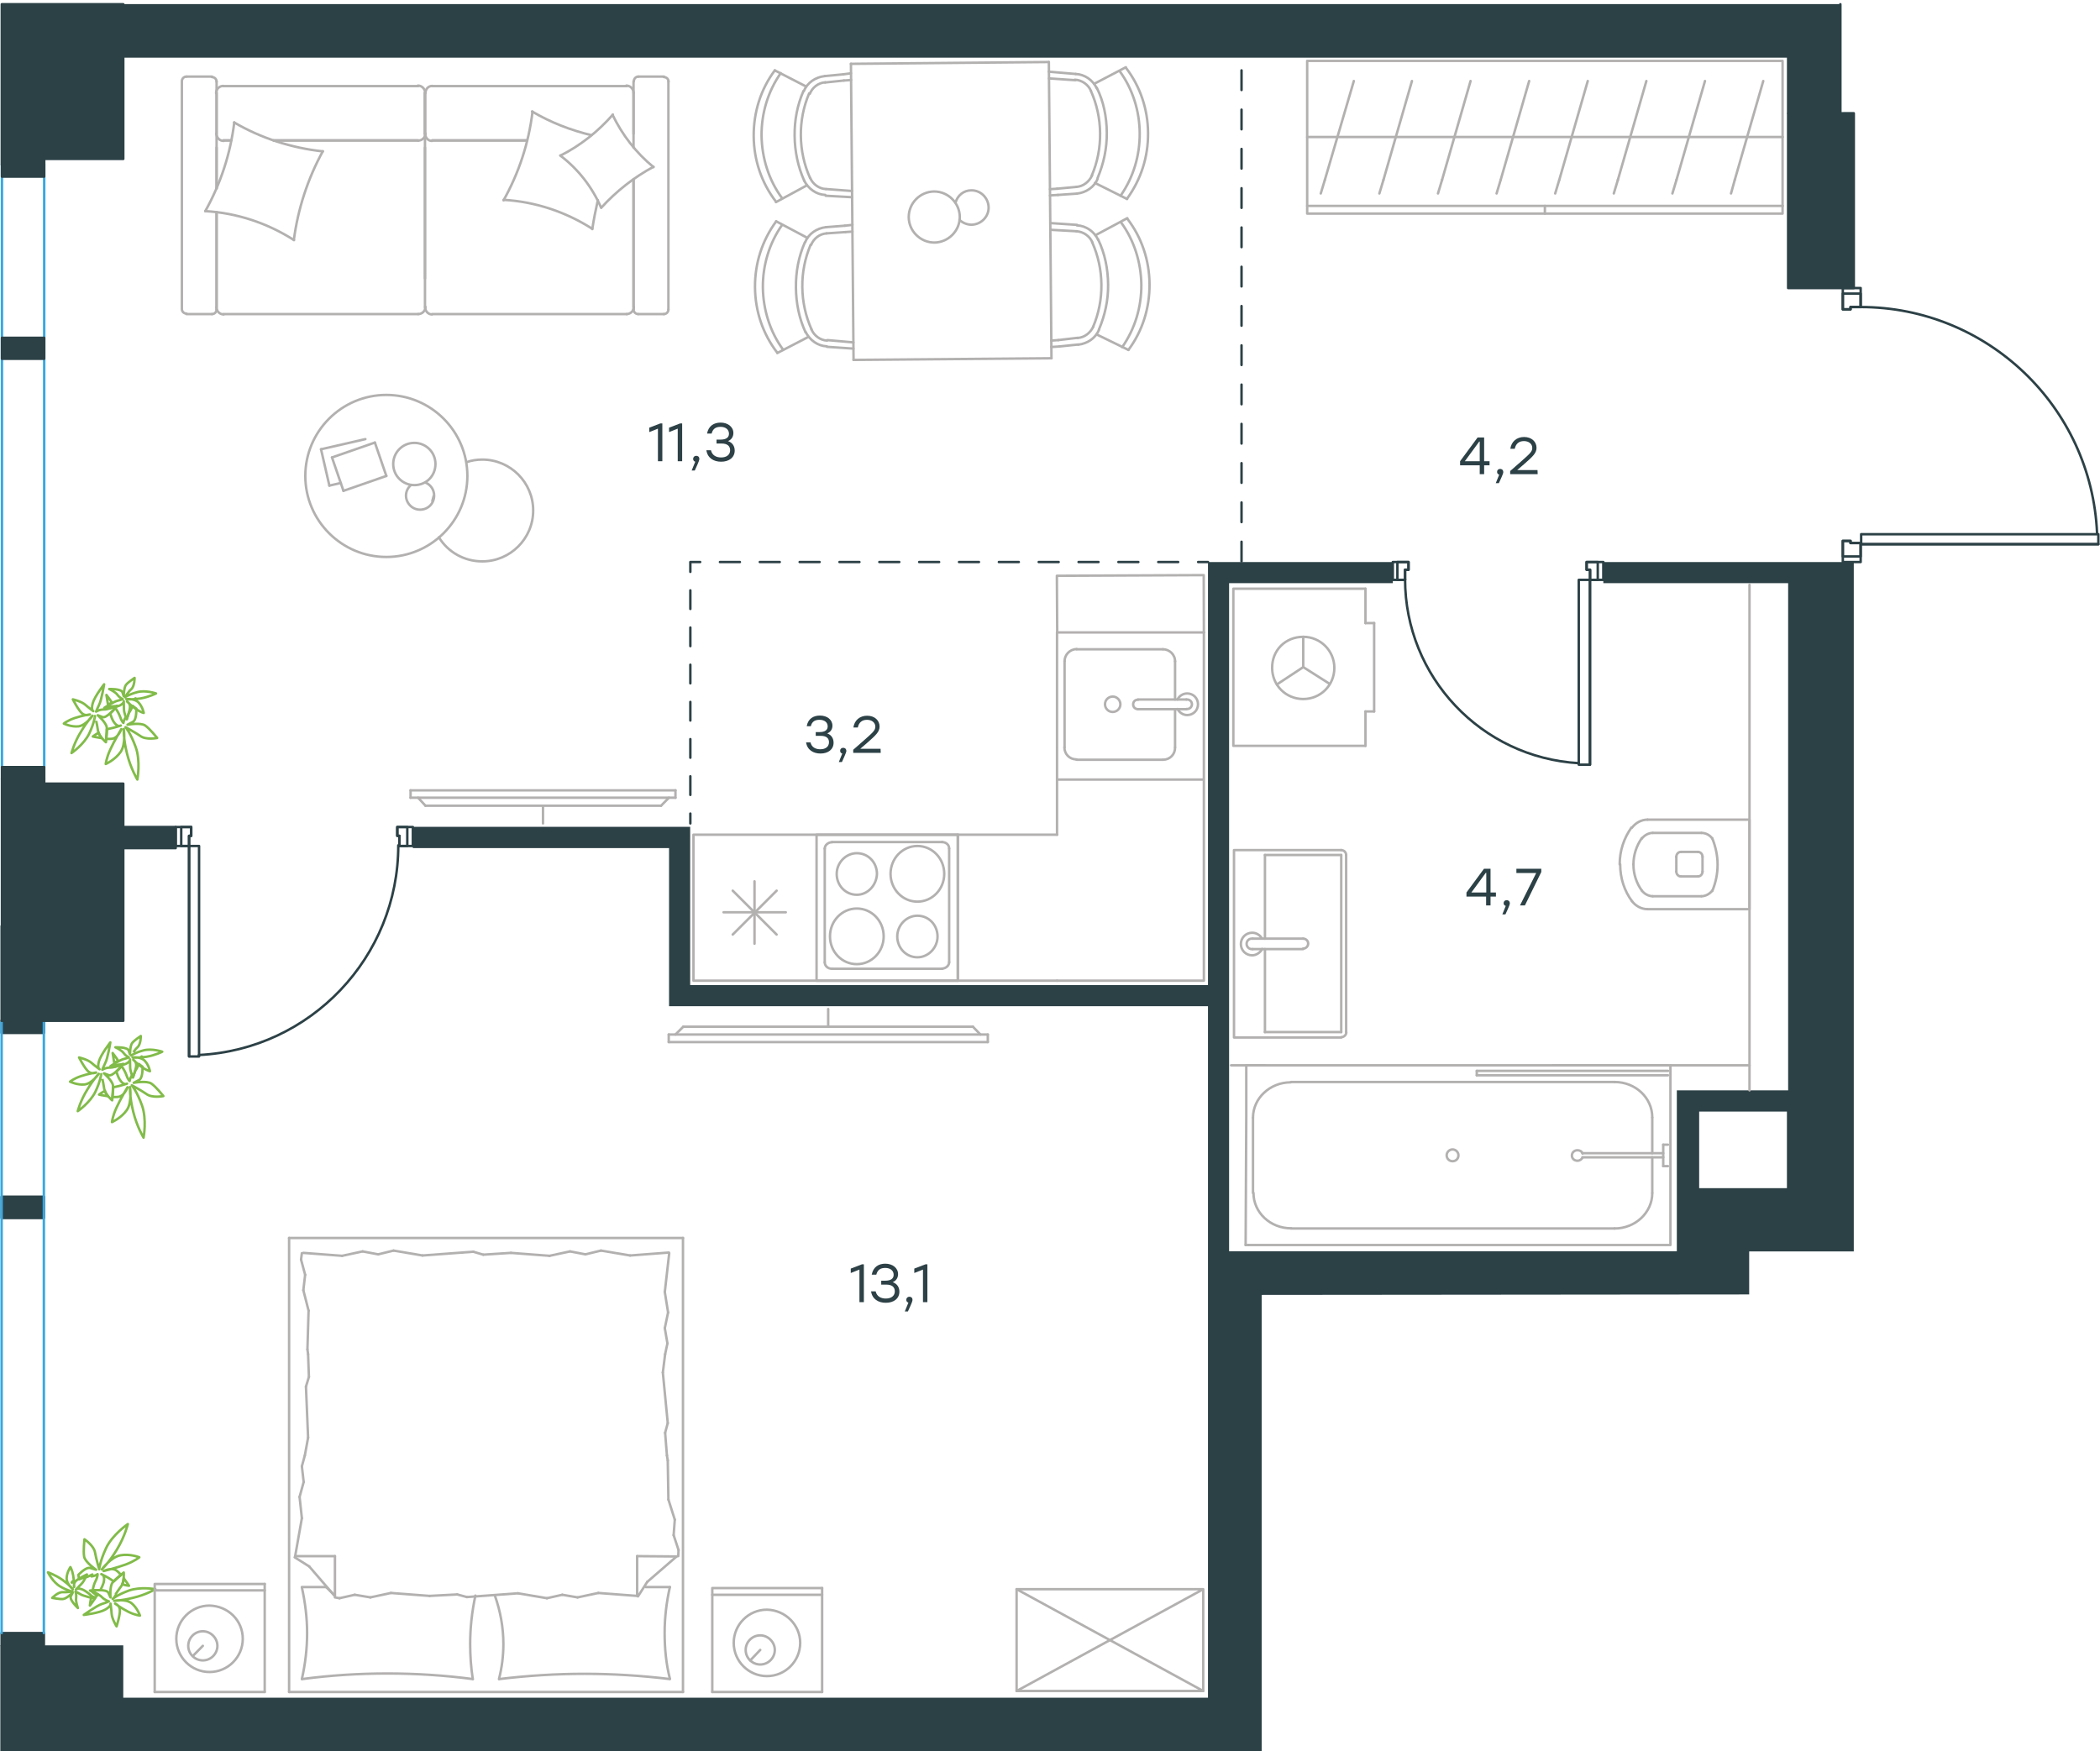 <?xml version="1.0" encoding="utf-8"?>
<!-- Generator: Adobe Illustrator 26.5.0, SVG Export Plug-In . SVG Version: 6.00 Build 0)  -->
<svg version="1.1" id="Слой_1" xmlns="http://www.w3.org/2000/svg" xmlns:xlink="http://www.w3.org/1999/xlink" x="0px" y="0px"
	 viewBox="0 0 1282.8 1070" style="enable-background:new 0 0 1282.8 1070;" xml:space="preserve">
<style type="text/css">
	.st0{fill:none;stroke:#38A8E0;stroke-width:1.5;stroke-linecap:round;stroke-linejoin:round;stroke-miterlimit:10;}
	.st1{fill:#2C4146;}
	.st2{fill:none;stroke:#2C4146;stroke-width:1.5;stroke-linecap:round;stroke-linejoin:round;stroke-miterlimit:10;}
	.st3{fill:none;stroke:#81BB49;stroke-width:1.5;stroke-linecap:round;stroke-linejoin:round;stroke-miterlimit:10;}
	.st4{fill:none;stroke:#2C4146;stroke-width:1.5;stroke-linecap:round;stroke-linejoin:round;}
	.st5{fill:none;stroke:#2C4146;stroke-width:1.5;stroke-linecap:round;stroke-linejoin:round;stroke-dasharray:12.17,12.17;}
	.st6{fill:none;stroke:#2C4146;stroke-width:1.5;stroke-linecap:round;stroke-linejoin:round;stroke-dasharray:11.362,11.362;}
	.st7{fill:none;stroke:#B3B0B0;stroke-width:1.5;stroke-linecap:round;stroke-linejoin:round;stroke-miterlimit:10;}
	
		.st8{fill:none;stroke:#2C4146;stroke-width:1.5;stroke-linecap:round;stroke-linejoin:round;stroke-miterlimit:10;stroke-dasharray:12;}
	.st9{fill:#2D4146;}
</style>
<line class="st0" x1="1.2" y1="100.5" x2="1.2" y2="468.7"/>
<line class="st0" x1="27" y1="100.5" x2="27" y2="468.7"/>
<g>
	<rect x="1" y="997.8" class="st1" width="25.8" height="7.5"/>
	<rect x="1" y="997.8" class="st2" width="25.8" height="7.5"/>
	<rect x="1" y="623.6" class="st1" width="25.8" height="7.5"/>
	<rect x="1" y="623.6" class="st2" width="25.8" height="7.5"/>
	<rect x="1" y="731.2" class="st1" width="25.8" height="13"/>
	<rect x="1" y="731.2" class="st2" width="25.8" height="13"/>
	<line class="st0" x1="1" y1="623.7" x2="1" y2="997.8"/>
	<line class="st0" x1="26.8" y1="623.7" x2="26.8" y2="997.8"/>
	<path class="st3" d="M38,972.8c-2.8,0.1-6.1,3.5-6.1,3.5s4.5,0.9,6.6,0.7c2.2-0.2,5.9-3.9,5.9-3.9l-1.1,2.2
		c-1.1,2.2,4.3,7.2,4.3,7.2s-1.5-3.9-1.1-6.1c0.3-2.4-0.4-3.9-0.4-3.9s0.9,0.2,2.7,1.4c1.9,1.3,8.9,2.8,8.9,2.8s-4.9-4.8-7.8-5.7
		s-3.5,0.2-3.5,0.2s1.6-1.7,3.4-3.5s3.3-5.7,3.3-5.7s-5.4,2.5-6.9,4.1s-0.9,3.5-0.9,3.5s0-3.6-0.6-7s-1.7-5.1-1.7-5.1
		s-2.2,3.2-2.3,6.8c0,3.6,3.8,6.7,3.8,6.7s-1.7-2.3-6.2-5.6c-4.5-3.2-9-4.7-9-4.7s2.9,6,7.6,8.7s7.4,3,7.4,3S40.7,973,38,972.8z"/>
</g>
<polygon class="st1" points="107.3,518.2 107.3,505.3 75.3,505.3 75.3,478.8 27,478.8 27,476 1.2,476 1.2,511.4 1.2,565.8 1,565.8 
	1,591.7 1,623.7 26.9,623.7 27,623.7 75.3,623.7 75.3,518.2 "/>
<polygon class="st2" points="107.3,518.2 107.3,505.3 75.3,505.3 75.3,478.8 27,478.8 27,476 1.2,476 1.2,511.4 1.2,565.8 1,565.8 
	1,591.7 1,623.7 26.9,623.7 27,623.7 75.3,623.7 75.3,518.2 "/>
<path class="st1" d="M748.4,764.6l0.5,26.6l319.6-0.3v-11.5v-14.8h23.8h40.1V343.4h-40.1H979.4v10.9v2h112.9v309.9h-55.1h-12.9v60.5
	v0.7V766h11.6v-1.5H758.7H747l18.6,26.1h4.9h-19.7V356.3h100v-12.9h-100h-12.9v258.5H421.6V557v-38.8v-1.4v-11.6H252.2v11.6v1.4
	h156.5V557v57.8h12.9h316.3v181.6V908v0.7v32.7v95.9H75.3v-32H27h-1H0.2c0,89.5,0-24.8,0,64.7h25.9h1h48.3v-0.1H738h32.7v-304
	 M1092.3,678.4v48.3h-55.1v-48.3H1092.3z"/>
<path class="st2" d="M1092.3,678.4v48.3h-55.1v-48.3H1092.3z"/>
<path class="st1" d="M75.4,2.5L75.4,2.5H27.1l0,0H1.2v31.9V65v35.4h25.9V97h48.3V34.5h1017v34.7V176h40.1v-66.7h-0.1V69.2h-40.1h32
	V2.5l0,0"/>
<path class="st2" d="M75.3,2.6L75.3,2.6H27l0,0H1.1v31.9v30.6v35.4H27v-3.4h48.3V34.5h1017v34.7V176h40.1v-66.7v-0.1v-40l-40.2,0.1
	h32V2.6l0,0"/>
<rect x="1.2" y="468.7" class="st1" width="25.8" height="7.4"/>
<rect x="1.2" y="468.7" class="st2" width="25.8" height="7.4"/>
<rect x="1.2" y="100.5" class="st1" width="25.8" height="7.4"/>
<rect x="1.2" y="100.5" class="st2" width="25.8" height="7.4"/>
<rect x="1.2" y="206.4" class="st1" width="25.8" height="12.8"/>
<rect x="1.2" y="206.4" class="st2" width="25.8" height="12.8"/>
<path class="st2" d="M1132.5,766.9"/>
<polygon class="st2" points="1125.7,343.4 1136.6,343.4 1136.6,331.8 1130.4,331.8 1130.4,330.5 1125.7,330.5 "/>
<polygon class="st2" points="1125.7,176 1125.7,189 1130.4,189 1130.4,187.6 1136.6,187.6 1136.6,176 "/>
<polygon class="st2" points="1125.7,340 1136.6,340 1136.6,331.8 1130.4,331.8 1130.4,330.5 1125.7,330.5 "/>
<polygon class="st2" points="1136.6,179.4 1125.7,179.4 1125.7,189 1130.4,189 1130.4,187.6 1136.6,187.6 "/>
<rect x="1136.9" y="326.4" class="st2" width="144.9" height="6.1"/>
<line class="st2" x1="1281.8" y1="332.5" x2="1136.9" y2="332.5"/>
<path class="st2" d="M1136.6,187.6c77.3,0,141,60.9,144.4,138.1"/>
<polygon class="st2" points="107.3,505.3 107.3,516.9 115.5,516.9 115.5,510.7 116.8,510.7 116.8,505.3 "/>
<polygon class="st2" points="252.2,505.3 242.7,505.3 242.7,510.7 244,510.7 244,516.9 252.2,516.9 "/>
<rect x="115.5" y="516.9" class="st2" width="6.1" height="128.6"/>
<polygon class="st2" points="110.7,505.3 110.7,516.9 115.5,516.9 115.5,510.7 116.8,510.7 116.8,505.3 "/>
<polygon class="st2" points="248.8,516.9 248.8,505.3 242.7,505.3 242.7,510.7 244,510.7 244,516.9 "/>
<line class="st2" x1="115.5" y1="645.4" x2="115.5" y2="516.9"/>
<path class="st2" d="M121.5,644.6c68.2-3.4,121.8-59.8,121.8-128.1"/>
<polygon class="st2" points="979.4,354.3 971.3,354.3 971.3,348.1 969.2,348.1 969.2,343.4 979.4,343.4 "/>
<polygon class="st2" points="860.4,343.4 860.4,348.1 858.3,348.1 858.3,354.3 850.8,354.3 850.8,343.4 "/>
<rect x="964.4" y="354.3" class="st2" width="6.8" height="112.9"/>
<polygon class="st2" points="976,354.3 971.3,354.3 971.3,348.1 969.2,348.1 969.2,343.4 976,343.4 "/>
<polygon class="st2" points="853.6,343.4 860.4,343.4 860.4,348.1 858.3,348.1 858.3,354.3 853.6,354.3 "/>
<line class="st2" x1="971.3" y1="467.2" x2="971.3" y2="354.3"/>
<path class="st2" d="M858.3,353.9c0,59.7,46.6,109,106.1,112.4"/>
<g>
	<g>
		<line class="st4" x1="737.9" y1="343.4" x2="731.9" y2="343.4"/>
		<line class="st5" x1="719.7" y1="343.4" x2="433.8" y2="343.4"/>
		<polyline class="st4" points="427.7,343.4 421.7,343.4 421.7,349.4 		"/>
		<line class="st6" x1="421.7" y1="360.7" x2="421.7" y2="491.4"/>
		<line class="st4" x1="421.7" y1="497.1" x2="421.7" y2="503.1"/>
	</g>
</g>
<polyline class="st7" points="621,1033.2 735,1033.2 735,971 713.6,971 621,971 621,1033.2 735,971 "/>
<polyline class="st7" points="621,971 735,1033.2 621,1033.2 "/>
<path class="st3" d="M86.2,646.2c0-0.3,0.2-0.6,0.3-0.7h0.1c0,0.2,0.1,0.5,0.1,1C86.5,646.4,86.3,646.4,86.2,646.2z M69.8,649.5
	c-0.6-3.4-1-6.1-1-6.1s1.7,2.1,3.4,4.7C71.3,648.5,70.5,649,69.8,649.5z M70.3,651.8c-0.1-0.3-0.2-0.6-0.3-1c1-0.2,2.4-0.3,3.6-0.4
	l0.1,0.2C72.8,650.9,71.5,651.5,70.3,651.8z M66,669.8c-3-0.4-5.5-1-5.5-1s1.5-1.2,3.6-2.3C64.4,667.9,65.3,668.9,66,669.8z
	 M80.5,663.1c0,0,3.1,3.6,6.2,12.2c3.1,8.6,1,19.8,1,19.8s-4-6.5-6.3-15.8c-2.3-9.2-2-15.1-2-15.1s1.4,9.2-1.9,14
	c-3.4,4.9-9.1,7.4-9.1,7.4s0.3-3.5,2.8-8.9c2.5-5.5,6.7-12.4,6.7-12.4s-1.7,5-5.2,5.8c-1,0.2-2.5,0.2-4.1,0.2c0.1-1.7,0.4-4,0.4-5.9
	c0.3-0.1,0.6-0.1,0.8-0.2c3.8-0.7,7.8-2.1,7.8-2.1s-2.1,1.5-4.6-2.7c-0.7-1.2-1.3-2.8-1.9-4.6c1.2-1.1,2.4-2.4,3.2-3.4
	c1.3,1.9,2.3,3.8,2.7,4.9c1.2,3.6,2.2,4.2,2.2,4.2s0.1-1.7,1.6-3.7c0.3,0.8,0.5,1.2,0.5,1.2s0.5-1.5,1.1-3.3c0.9-1.3,1.8-3,2.5-4.6
	c0.6,0.6,1.3,1,2.1,1.6l0.1,0.2c0,3.4-0.4,6.9-2,7.9l-3.4,1.8c0,0,8-1.5,10.8,0.5c2.9,2,7.3,7.6,7.3,7.6s-6.9,1.4-10.4-1.3
	C85.7,665.9,80.5,663.1,80.5,663.1z"/>
<path class="st3" d="M63.6,664.9c0.4,3.6,4.9,7.4,4.9,7.4s0.9-6.1,0.5-9.1s-5.5-7.4-5.5-7.4l2.9,1.1c2.5,1,7.6-5.4,8.9-6.9
	c-0.2,0.1-0.5,0.1-0.8,0.2c-1.7,0.7-4.9,2.1-7,2.1c-2.9-0.1-5,1.3-5,1.3s0.4-1.3,1.8-4.1c1.5-2.7,3.1-12.6,3.1-12.6s-5.9,7.5-7,11.7
	s0.4,4.7,0.4,4.7s-2.5-1.8-4.9-3.9c-2.4-2.1-7.6-3.3-7.6-3.3s3.5,6.9,5.8,8.7c2.2,1.7,4.6,0.5,4.6,0.5s-4.8,0.7-9.2,2.2
	c-4.5,1.5-6.7,3.4-6.7,3.4s4.4,2.2,9,1.7c4.6-0.7,8.5-6.5,8.5-6.5s-3,3-7,9.7c-4.2,6.7-5.8,13.1-5.8,13.1s7.5-5.1,10.8-11.9
	c3.2-6.8,3.5-10.7,3.5-10.7S63.1,661,63.6,664.9z"/>
<path class="st3" d="M84.2,639.7c1.9-2.1,1.8-6.7,1.8-6.7s-3.8,2.5-5.2,4.2s-1.4,7-1.4,7l-0.8-2.3c-0.8-2.3-8.1-2-8.1-2
	s3.8,1.7,5.1,3.6c1.4,1.9,3.1,2.5,3.1,2.5s-0.8,0.5-2.9,1c-2.3,0.4-8.3,4.4-8.3,4.4s6.9-0.1,9.6-1.5c2.7-1.5,2.3-2.6,2.3-2.6
	s0,2.4,0.1,4.8c0,2.5,1.7,6.3,1.7,6.3s2.1-5.6,2-7.8s-1.8-3.1-1.8-3.1s2.5,2.6,5.4,4.6s4.8,2.4,4.8,2.4s-0.7-3.8-3.2-6.4
	c-2.5-2.6-7.4-2-7.4-2s2.8,0.4,8.4-0.4c5.4-0.9,9.7-3.1,9.7-3.1s-6.3-2.2-11.5-0.8s-7.4,3.1-7.4,3.1S82.2,641.4,84.2,639.7z"/>
<path class="st3" d="M44.6,966.7c-0.2,0.2-0.6,0.2-0.7,0.3l-0.1-0.1c0.1-0.1,0.3-0.4,0.6-0.8C44.6,966.4,44.7,966.5,44.6,966.7z
	 M58.5,976c-1.9,2.8-3.6,5-3.6,5s0.3-2.7,0.9-5.8C56.8,975.7,57.7,975.9,58.5,976z M59.8,974.1c-0.2,0.3-0.3,0.6-0.5,0.9
	c-0.8-0.6-1.9-1.5-2.8-2.2v-0.2C57.4,972.9,58.7,973.4,59.8,974.1z M75.6,964.3c1.8,2.4,3.2,4.6,3.2,4.6s-1.9-0.2-4.1-0.9
	C75.3,966.8,75.5,965.5,75.6,964.3z M60.6,958.8c0,0,0.4-4.7,4.2-12.9c3.9-8.3,13.3-14.7,13.3-14.7s-1.8,7.5-6.7,15.6
	c-4.9,8.1-9.2,12.1-9.2,12.1s5.5-7.5,11.3-8.6c5.9-1.1,11.6,1.2,11.6,1.2s-2.7,2.3-8.3,4.4c-5.7,2.1-13.5,4-13.5,4s4.8-2.4,7.7-0.4
	c0.9,0.6,1.9,1.6,3,2.8c-1.3,1.1-3.1,2.6-4.4,3.9c-0.3-0.1-0.5-0.4-0.7-0.4c-3.1-2.2-7-4-7-4s2.6,0.4,1.4,5.2
	c-0.4,1.3-1.1,2.9-2,4.6c-1.6-0.1-3.4,0-4.7,0.2c0.4-2.3,1-4.3,1.6-5.4c1.7-3.4,1.4-4.6,1.4-4.6s-1.3,1.1-3.7,1.4
	c0.4-0.8,0.5-1.2,0.5-1.2s-1.4,0.7-3.1,1.5c-1.6,0.2-3.4,0.8-5,1.5c-0.1-0.8-0.2-1.6-0.4-2.6v-0.2c2.4-2.4,5.2-4.6,7.1-4.2l3.7,1.1
	c0,0-6.7-4.6-7.3-8s0.2-10.6,0.2-10.6s5.9,3.9,6.5,8.3C58.9,953.1,60.6,958.8,60.6,958.8z"/>
<path class="st3" d="M73.8,969.5c2.3-2.9,1.8-8.7,1.8-8.7s-4.9,3.7-6.8,6.1c-1.9,2.4-1.3,9.1-1.3,9.1l-1.3-2.8
	c-1-2.4-9.2-1.5-11.2-1.4c0.2,0,0.4,0.3,0.7,0.4c1.7,0.7,4.9,2,6.4,3.5c2,2.1,4.4,2.7,4.4,2.7s-1.2,0.7-4.2,1.6
	c-3,0.9-11.1,6.7-11.1,6.7s9.5-1.1,13.2-3.3c3.8-2.2,3.1-3.6,3.1-3.6s0.5,3,0.7,6.2s3,7.7,3,7.7s2.4-7.4,2-10.3
	c-0.3-2.8-2.9-3.6-2.9-3.6s3.9,2.9,8.1,5s7.1,2.3,7.1,2.3s-1.6-4.7-5.2-7.6c-3.8-2.8-10.6-1.4-10.6-1.4s4.2,0,11.8-1.9
	c7.7-1.8,13.4-5.2,13.4-5.2s-8.9-1.7-16.1,0.8c-7.1,2.6-10,5.1-10,5.1S71.4,972.7,73.8,969.5z"/>
<path class="st3" d="M82.4,427.4c0-0.3,0.2-0.6,0.3-0.7h0.1c0,0.2,0.1,0.5,0.1,1C82.6,427.6,82.5,427.6,82.4,427.4z M66,430.7
	c-0.6-3.4-1-6.1-1-6.1s1.7,2.1,3.4,4.7C67.4,429.7,66.6,430.2,66,430.7z M66.5,432.9c-0.1-0.3-0.2-0.6-0.3-1c1-0.2,2.4-0.3,3.6-0.4
	l0.1,0.2C68.9,432.1,67.7,432.7,66.5,432.9z M62.2,451c-3-0.4-5.5-1-5.5-1s1.5-1.2,3.6-2.3C60.6,449.1,61.4,450.1,62.2,451z
	 M76.7,444.3c0,0,3.1,3.6,6.2,12.2s1,19.8,1,19.8s-4-6.5-6.3-15.8c-2.3-9.2-2-15.1-2-15.1s1.4,9.2-1.9,14c-3.4,4.9-9.1,7.4-9.1,7.4
	s0.3-3.5,2.8-8.9c2.5-5.5,6.7-12.4,6.7-12.4s-1.7,5-5.2,5.8c-1,0.2-2.5,0.2-4.1,0.2c0.1-1.7,0.4-4,0.4-5.9c0.3-0.1,0.6-0.1,0.8-0.2
	c3.8-0.7,7.8-2.1,7.8-2.1s-2.1,1.5-4.6-2.7c-0.7-1.2-1.3-2.8-1.9-4.6c1.2-1.1,2.4-2.4,3.2-3.4c1.3,1.9,2.3,3.8,2.7,4.9
	c1.2,3.6,2.2,4.2,2.2,4.2s0.1-1.7,1.6-3.7c0.3,0.8,0.5,1.2,0.5,1.2s0.5-1.5,1.1-3.3c0.9-1.3,1.8-3,2.5-4.6c0.6,0.6,1.3,1,2.1,1.6
	l0.1,0.2c0,3.4-0.4,6.9-2,7.9l-3.4,1.8c0,0,8-1.5,10.8,0.5c2.9,2,7.3,7.6,7.3,7.6s-6.9,1.4-10.4-1.3
	C81.9,447.1,76.7,444.3,76.7,444.3z"/>
<path class="st3" d="M59.8,446.1c0.4,3.6,4.9,7.4,4.9,7.4s0.9-6.1,0.5-9.1s-5.5-7.4-5.5-7.4l2.9,1.1c2.5,1,7.6-5.4,8.9-6.9
	c-0.2,0.1-0.5,0.1-0.8,0.2c-1.7,0.7-4.9,2.1-7,2.1c-2.9-0.1-5,1.3-5,1.3s0.4-1.3,1.8-4.1c1.5-2.7,3.1-12.6,3.1-12.6s-5.9,7.5-7,11.7
	s0.4,4.7,0.4,4.7s-2.5-1.8-4.9-3.9s-7.6-3.3-7.6-3.3s3.5,6.9,5.8,8.7c2.2,1.7,4.6,0.5,4.6,0.5s-4.8,0.7-9.2,2.2
	c-4.5,1.5-6.7,3.4-6.7,3.4s4.4,2.2,9,1.7c4.6-0.7,8.5-6.5,8.5-6.5s-3,3-7,9.7c-4.2,6.7-5.8,13.1-5.8,13.1s7.5-5.1,10.8-11.9
	c3.2-6.8,3.5-10.7,3.5-10.7S59.3,442.2,59.8,446.1z"/>
<path class="st3" d="M80.4,420.9c1.9-2.1,1.8-6.7,1.8-6.7s-3.8,2.5-5.2,4.2c-1.4,1.7-1.4,7-1.4,7l-0.8-2.4c-0.8-2.3-8.1-2-8.1-2
	s3.8,1.7,5.1,3.6c1.4,1.9,3.1,2.5,3.1,2.5s-0.8,0.5-2.9,1c-2.3,0.4-8.3,4.4-8.3,4.4s6.9-0.1,9.6-1.5c2.7-1.5,2.3-2.6,2.3-2.6
	s0,2.4,0.1,4.8c0,2.5,1.7,6.3,1.7,6.3s2.1-5.6,2-7.8c-0.1-2.2-1.8-3.1-1.8-3.1s2.5,2.6,5.4,4.6s4.8,2.4,4.8,2.4s-0.7-3.8-3.2-6.4
	s-7.4-2-7.4-2s2.8,0.4,8.4-0.4c5.4-0.9,9.7-3.1,9.7-3.1s-6.3-2.2-11.5-0.8c-5.2,1.4-7.4,3.1-7.4,3.1S78.3,422.6,80.4,420.9z"/>
<polyline class="st7" points="760.9,760.7 1020.4,760.7 1020.4,650.9 "/>
<line class="st7" x1="762.7" y1="760.7" x2="762.7" y2="760.7"/>
<line class="st7" x1="1009.3" y1="682.9" x2="1009.3" y2="704.6"/>
<polyline class="st7" points="760.9,760.7 761.3,681.8 761.3,650.9 1018.9,650.9 "/>
<line class="st7" x1="765.4" y1="728.9" x2="765.4" y2="682.9"/>
<line class="st7" x1="1009.3" y1="707.1" x2="1009.3" y2="728.9"/>
<line class="st7" x1="986.3" y1="750.6" x2="788.6" y2="750.6"/>
<line class="st7" x1="788.6" y1="661.1" x2="986.3" y2="661.1"/>
<path class="st7" d="M765.7,728.9c0,11.9,10.2,21.6,23,21.6"/>
<path class="st7" d="M1009.3,682.7c0-11.9-10.2-21.6-23-21.6"/>
<path class="st7" d="M788.4,661.3c-12.6,0-23,9.7-23,21.6"/>
<path class="st7" d="M986.3,750.6c12.6,0,23-9.7,23-21.6"/>
<path class="st7" d="M883.7,705.9c0-2,1.7-3.6,3.6-3.6s3.6,1.6,3.6,3.6s-1.5,3.6-3.6,3.6C885.4,709.5,883.7,708,883.7,705.9"/>
<line class="st7" x1="902.1" y1="657" x2="902.1" y2="654.3"/>
<line class="st7" x1="1018.9" y1="657" x2="902.1" y2="657"/>
<line class="st7" x1="902.1" y1="654.3" x2="1019" y2="654.3"/>
<polyline class="st7" points="1068.7,650.9 1020.4,650.9 948.8,650.9 "/>
<line class="st7" x1="1018.9" y1="712.5" x2="1016" y2="712.5"/>
<line class="st7" x1="1016" y1="707.1" x2="966.7" y2="707.1"/>
<line class="st7" x1="966.7" y1="704.6" x2="1016" y2="704.6"/>
<line class="st7" x1="1016" y1="712.5" x2="1016" y2="699.4"/>
<line class="st7" x1="1016" y1="699.4" x2="1018.9" y2="699.4"/>
<path class="st7" d="M966.7,704.8c-0.5-1.4-1.7-2-3.1-2c-1.9,0-3.4,1.4-3.4,3.2s1.4,3.2,3.4,3.2c1.4,0,2.7-0.9,3.1-2"/>
<line class="st7" x1="796" y1="573.5" x2="765.2" y2="573.5"/>
<line class="st7" x1="772.7" y1="579.9" x2="772.7" y2="630.6"/>
<polyline class="st7" points="819.3,519.4 753.8,519.4 753.8,633.9 819.3,633.9 "/>
<line class="st7" x1="819.3" y1="522.4" x2="772.7" y2="522.4"/>
<line class="st7" x1="819.3" y1="630.6" x2="819.3" y2="522.4"/>
<line class="st7" x1="772.7" y1="630.6" x2="819.3" y2="630.6"/>
<line class="st7" x1="765.2" y1="579.9" x2="796" y2="579.9"/>
<line class="st7" x1="772.7" y1="522.4" x2="772.7" y2="573.5"/>
<line class="st7" x1="822.3" y1="522.4" x2="822.3" y2="630.6"/>
<path class="st7" d="M819.3,633.7c1.7,0,3.1-1.4,3.1-3"/>
<path class="st7" d="M822.3,522.4c0-1.7-1.4-3-3.1-3"/>
<path class="st7" d="M770.7,573.2c-1.2-2.1-3.5-3.3-5.8-3.3c-3.9,0-6.9,3.1-6.9,6.9c0,3.9,3.1,6.9,6.9,6.9c2.5,0,5-1.7,6.1-3.9"/>
<path class="st7" d="M765.2,573.5h-0.6c-1.7,0-3.1,1.4-3.1,3.2c0,1.7,1.4,3.2,3.1,3.2h0.6"/>
<path class="st7" d="M796,579.6L796,579.6c1.7,0,3.1-1.4,3.1-3.1c0-1.7-1.4-3-3.1-3"/>
<line class="st7" x1="1040" y1="523.5" x2="1040" y2="532.5"/>
<polyline class="st7" points="1006.4,555.5 1068.7,555.5 1068.7,500.8 1006.4,500.8 "/>
<line class="st7" x1="1024" y1="532.5" x2="1024" y2="523.5"/>
<line class="st7" x1="1037.2" y1="535.5" x2="1026.8" y2="535.5"/>
<line class="st7" x1="1026.8" y1="520.5" x2="1037.2" y2="520.5"/>
<line class="st7" x1="1039.3" y1="547.6" x2="1009.6" y2="547.6"/>
<line class="st7" x1="1009.6" y1="508.9" x2="1039.3" y2="508.9"/>
<path class="st7" d="M1040,523.5c0-1.6-1.2-3-2.8-3"/>
<path class="st7" d="M996.9,550.6c2.3,3,5.8,4.9,9.5,4.9"/>
<path class="st7" d="M1037.2,535.5c1.6,0,2.8-1.4,2.8-3"/>
<path class="st7" d="M1024,532.5c0,1.6,1.2,3,2.8,3"/>
<path class="st7" d="M989.7,528.1v0.2c0,8.1,2.5,16,7.2,22.3"/>
<path class="st7" d="M996.6,505.6c-4.6,6.5-7.2,14.1-7.2,22.5c0-0.2,0-0.2,0,0"/>
<path class="st7" d="M1006.4,500.8c-3.7,0-7.2,1.9-9.5,4.9"/>
<path class="st7" d="M1002.9,544.1c1.6,2.1,4.2,3.5,6.7,3.5"/>
<path class="st7" d="M997.8,528.1v0.2c0,5.8,1.9,11.4,5.1,15.8"/>
<path class="st7" d="M1026.8,520.5c-1.6,0-2.8,1.4-2.8,3"/>
<path class="st7" d="M1009.6,508.9c-2.5,0-5.1,1.4-6.7,3.5"/>
<path class="st7" d="M1002.9,512.1c-3.2,4.6-5.1,10.2-5.1,16"/>
<path class="st7" d="M1046,544.3c2.1-5.1,3.2-10.4,3.2-16s-1.2-10.9-3.2-16"/>
<path class="st7" d="M1046,512.4c-1.6-2.3-4.2-3.5-6.7-3.5"/>
<path class="st7" d="M1039.3,547.6c2.5,0,5.1-1.4,6.7-3.5"/>
<line class="st7" x1="834.1" y1="434.7" x2="834.1" y2="455.7"/>
<line class="st7" x1="796.1" y1="407.6" x2="780" y2="418.2"/>
<line class="st7" x1="796.1" y1="407.6" x2="796.1" y2="389.1"/>
<line class="st7" x1="839.4" y1="380.7" x2="834.1" y2="380.7"/>
<line class="st7" x1="839.4" y1="434.7" x2="839.4" y2="380.7"/>
<line class="st7" x1="796.1" y1="407.6" x2="812" y2="417.7"/>
<polyline class="st7" points="834.1,455.7 753.4,455.7 753.4,359.7 834.1,359.7 "/>
<line class="st7" x1="834.1" y1="359.7" x2="834.1" y2="380.7"/>
<line class="st7" x1="834.1" y1="434.7" x2="839.4" y2="434.7"/>
<path class="st7" d="M796.1,389.1c10.4,0,19,8.4,19,19s-8.4,19-19,19s-19-8.4-19-19C777,397.2,785.3,389.1,796.1,389.1"/>
<line class="st7" x1="752" y1="650.9" x2="772.9" y2="650.9"/>
<line class="st7" x1="1068.7" y1="357.3" x2="1068.7" y2="666.2"/>
<line class="st7" x1="508.2" y1="514.5" x2="575.7" y2="514.5"/>
<line class="st7" x1="585.1" y1="599.2" x2="585.1" y2="510"/>
<path class="st7" d="M523.4,546.7c6.7,0,12-5.8,12.3-12.7c0-7-5.3-12.7-12.3-12.7c-6.7,0-12.3,5.8-12.3,12.7
	S516.4,546.7,523.4,546.7"/>
<path class="st7" d="M560.4,550.9c9.1,0,16.4-7.6,16.4-17s-7.3-17-16.4-17c-9.1,0-16.4,7.6-16.4,17
	C544,543.3,551.3,550.9,560.4,550.9"/>
<path class="st7" d="M560.4,584.9c6.7,0,12.3-5.8,12.3-12.7c0-7-5.3-12.7-12.3-12.7c-6.7,0-12.3,5.8-12.3,12.7
	C548.1,579.1,553.4,584.9,560.4,584.9"/>
<path class="st7" d="M523.4,589.1c9.1,0,16.4-7.6,16.4-17s-7.3-17-16.4-17c-9.1,0-16.4,7.6-16.4,17
	C507,581.6,514.3,589.1,523.4,589.1"/>
<line class="st7" x1="579.8" y1="518.5" x2="579.8" y2="587.9"/>
<line class="st7" x1="575.7" y1="591.9" x2="508.2" y2="591.9"/>
<line class="st7" x1="503.8" y1="587.9" x2="503.8" y2="518.5"/>
<path class="st7" d="M579.8,587.9c0,2.1-2.1,3.9-4.4,3.9"/>
<path class="st7" d="M503.8,518.5c0-2.1,2.1-3.9,4.4-3.9"/>
<path class="st7" d="M575.4,514.5c2.6,0,4.4,1.8,4.4,3.9"/>
<path class="st7" d="M508.2,591.9c-2.6,0-4.4-1.8-4.4-3.9"/>
<rect x="498.8" y="510" class="st7" width="86.3" height="89.2"/>
<polyline class="st7" points="735.4,386.4 735.4,599.2 645.7,599.2 "/>
<line class="st7" x1="645.7" y1="510" x2="645.7" y2="386.4"/>
<line class="st7" x1="724.7" y1="427.4" x2="695.2" y2="427.4"/>
<line class="st7" x1="717.8" y1="456.6" x2="717.8" y2="433.3"/>
<line class="st7" x1="650.3" y1="404" x2="650.3" y2="456.6"/>
<line class="st7" x1="717.8" y1="427.4" x2="717.8" y2="404"/>
<line class="st7" x1="710.4" y1="396.7" x2="657.6" y2="396.7"/>
<line class="st7" x1="695.2" y1="433.3" x2="724.7" y2="433.3"/>
<line class="st7" x1="657.6" y1="464.2" x2="710.4" y2="464.2"/>
<path class="st7" d="M695.2,433.3L695.2,433.3c-1.7,0-3-1.2-3-2.9s1.2-2.9,3-2.9"/>
<path class="st7" d="M717.8,456.8c0,4.2-3.2,7.4-7.4,7.4"/>
<path class="st7" d="M719.3,427.4c1-2.2,3.4-3.7,5.9-3.7c3.7,0,6.6,2.9,6.6,6.6s-2.9,6.6-6.6,6.6c-2.5,0-4.7-1.5-5.9-3.7"/>
<path class="st7" d="M650.3,404c0-3.9,3.2-7.4,7.4-7.4"/>
<path class="st7" d="M710.4,396.7c3.9,0,7.4,3.2,7.4,7.4"/>
<path class="st7" d="M657.6,464c-4.2,0-7.4-3.2-7.4-7.4"/>
<path class="st7" d="M724.7,427.4h0.5c1.5,0,2.9,1.2,2.9,2.9c0,1.5-1.2,2.9-2.9,2.9h-0.5"/>
<path class="st7" d="M679.7,425.6c-2.5,0-4.7,2-4.7,4.7c0,2.5,2,4.7,4.7,4.7c2.5,0,4.7-2,4.7-4.7
	C684.4,427.9,682.4,425.6,679.7,425.6"/>
<line class="st7" x1="645.8" y1="476.3" x2="735" y2="476.3"/>
<polyline class="st7" points="645.7,599.2 423.6,599.2 423.6,510 645.8,510 "/>
<polyline class="st7" points="735.4,386.4 735.3,351.4 645.6,351.8 645.8,386.4 "/>
<line class="st7" x1="645.8" y1="386.4" x2="735.4" y2="386.4"/>
<line class="st7" x1="188.9" y1="957.1" x2="204.4" y2="975.1"/>
<line class="st7" x1="180" y1="951.5" x2="188.9" y2="957.1"/>
<line class="st7" x1="417.2" y1="1033.8" x2="417.2" y2="756.4"/>
<line class="st7" x1="389.2" y1="950.8" x2="389.2" y2="974.9"/>
<line class="st7" x1="176.6" y1="756.4" x2="176.6" y2="1033.8"/>
<line class="st7" x1="176.6" y1="1033.8" x2="417.2" y2="1033.8"/>
<line class="st7" x1="204.6" y1="950.8" x2="180.5" y2="950.8"/>
<line class="st7" x1="199.2" y1="969.7" x2="184.4" y2="969.7"/>
<line class="st7" x1="204.6" y1="950.8" x2="204.6" y2="974.9"/>
<line class="st7" x1="204.6" y1="974.9" x2="199.2" y2="969.7"/>
<line class="st7" x1="409.2" y1="969.7" x2="394.5" y2="969.7"/>
<line class="st7" x1="395.4" y1="966.5" x2="413.3" y2="951"/>
<line class="st7" x1="389.7" y1="975.4" x2="395.4" y2="966.5"/>
<line class="st7" x1="389.2" y1="950.8" x2="413.3" y2="951"/>
<line class="st7" x1="312.1" y1="765.5" x2="295.2" y2="766.6"/>
<line class="st7" x1="258.1" y1="767.1" x2="240.4" y2="764.1"/>
<line class="st7" x1="231" y1="766.4" x2="221.5" y2="764.6"/>
<line class="st7" x1="240.4" y1="764.1" x2="231" y2="766.4"/>
<line class="st7" x1="295.2" y1="766.6" x2="289.1" y2="764.8"/>
<line class="st7" x1="289.1" y1="764.8" x2="258.1" y2="767.1"/>
<line class="st7" x1="209" y1="767.3" x2="185.3" y2="765.5"/>
<line class="st7" x1="221.5" y1="764.6" x2="209" y2="767.3"/>
<line class="st7" x1="384.9" y1="767.1" x2="367.1" y2="764.1"/>
<line class="st7" x1="357.6" y1="766.4" x2="348.2" y2="764.6"/>
<line class="st7" x1="367.1" y1="764.1" x2="357.6" y2="766.4"/>
<line class="st7" x1="408.6" y1="765.3" x2="384.9" y2="767.1"/>
<line class="st7" x1="335.7" y1="767.3" x2="312.1" y2="765.5"/>
<line class="st7" x1="348.2" y1="764.6" x2="335.7" y2="767.3"/>
<line class="st7" x1="176.6" y1="756.4" x2="417.2" y2="756.4"/>
<path class="st7" d="M184.6,1025.9c17.3-2.3,34.6-3.4,52.1-3.4c17.3,0,34.8,1.1,52.1,3.4"/>
<path class="st7" d="M409.2,1025.7c-2.3-9.1-3.2-18.4-3.2-28c0-9.3,1.1-18.7,3.2-28"/>
<path class="st7" d="M184.4,969.9c2,9.1,3.2,18.4,3.2,28c0,9.3-1.1,18.7-3.2,28"/>
<path class="st7" d="M305,1025.9c17.3-2.1,34.6-3.2,52.1-3.2c17.3,0,34.8,1.1,52.1,3.2"/>
<line class="st7" x1="406.3" y1="827.4" x2="407.7" y2="820.8"/>
<line class="st7" x1="406.1" y1="811.5" x2="408.1" y2="801.9"/>
<line class="st7" x1="407.7" y1="820.8" x2="406.1" y2="811.5"/>
<line class="st7" x1="406.1" y1="789.4" x2="408.8" y2="765.7"/>
<line class="st7" x1="408.1" y1="801.9" x2="406.1" y2="789.4"/>
<line class="st7" x1="407.4" y1="889.3" x2="406.3" y2="875.4"/>
<line class="st7" x1="404.9" y1="838.6" x2="406.3" y2="827.4"/>
<line class="st7" x1="406.3" y1="875.4" x2="407.9" y2="869.5"/>
<line class="st7" x1="407.9" y1="869.5" x2="404.9" y2="838.6"/>
<line class="st7" x1="407.9" y1="892.3" x2="407.4" y2="889.3"/>
<line class="st7" x1="414.3" y1="950.8" x2="414.5" y2="947.1"/>
<line class="st7" x1="411.5" y1="938" x2="412.2" y2="928.5"/>
<line class="st7" x1="414.5" y1="947.1" x2="411.5" y2="938"/>
<line class="st7" x1="408.3" y1="916.2" x2="407.9" y2="892.3"/>
<line class="st7" x1="412.2" y1="928.5" x2="408.3" y2="916.2"/>
<path class="st7" d="M302.3,974.9c3.4,9.6,5.2,19.6,5.2,29.6c0,7.3-0.9,14.3-2.7,21.4"/>
<line class="st7" x1="186.2" y1="889.3" x2="184.4" y2="895.9"/>
<line class="st7" x1="185.5" y1="905.5" x2="183" y2="914.6"/>
<line class="st7" x1="184.4" y1="895.9" x2="185.5" y2="905.5"/>
<line class="st7" x1="184.4" y1="927.6" x2="180.3" y2="950.8"/>
<line class="st7" x1="183" y1="914.6" x2="184.4" y2="927.6"/>
<line class="st7" x1="188.2" y1="827.4" x2="188.7" y2="841.3"/>
<line class="st7" x1="188.2" y1="878.4" x2="186.2" y2="889.3"/>
<line class="st7" x1="188.7" y1="841.3" x2="186.9" y2="847.2"/>
<line class="st7" x1="186.9" y1="847.2" x2="188.2" y2="878.4"/>
<line class="st7" x1="187.8" y1="824.5" x2="188.2" y2="827.4"/>
<line class="st7" x1="184.4" y1="765.7" x2="183.9" y2="769.6"/>
<line class="st7" x1="186.4" y1="778.9" x2="185.3" y2="788.3"/>
<line class="st7" x1="183.9" y1="769.6" x2="186.4" y2="778.9"/>
<line class="st7" x1="188.5" y1="800.8" x2="187.8" y2="824.4"/>
<line class="st7" x1="185.3" y1="788.3" x2="188.5" y2="800.8"/>
<path class="st7" d="M288.8,1025.9c-1.1-7.1-1.6-14.3-1.6-21.4c0-10,1.1-19.8,3.2-29.6"/>
<line class="st7" x1="262.4" y1="975.1" x2="279.3" y2="974.2"/>
<line class="st7" x1="316.4" y1="973.5" x2="334.1" y2="976.5"/>
<line class="st7" x1="343.5" y1="974.4" x2="352.8" y2="976"/>
<line class="st7" x1="334.1" y1="976.5" x2="343.5" y2="974.4"/>
<line class="st7" x1="279.3" y1="974.2" x2="285.2" y2="975.8"/>
<line class="st7" x1="285.2" y1="975.8" x2="316.4" y2="973.5"/>
<line class="st7" x1="365.5" y1="973.3" x2="389.2" y2="975.1"/>
<line class="st7" x1="352.8" y1="976" x2="365.5" y2="973.3"/>
<line class="st7" x1="204.6" y1="976" x2="207.4" y2="976.5"/>
<line class="st7" x1="216.7" y1="974.4" x2="226.3" y2="976"/>
<line class="st7" x1="207.4" y1="976.5" x2="216.7" y2="974.4"/>
<line class="st7" x1="238.8" y1="973.3" x2="262.4" y2="975.1"/>
<line class="st7" x1="226.2" y1="976" x2="238.8" y2="973.3"/>
<line class="st7" x1="502.2" y1="974.4" x2="435.1" y2="974.4"/>
<line class="st7" x1="502.2" y1="1033.8" x2="435.1" y2="1033.8"/>
<line class="st7" x1="458.3" y1="1014.5" x2="464.4" y2="1008.1"/>
<line class="st7" x1="502.2" y1="1033.8" x2="502.2" y2="970.3"/>
<polyline class="st7" points="435.1,1033.8 435.1,970.3 502.2,970.3 "/>
<path class="st7" d="M473.3,1008.1c0-4.8-4.1-8.9-8.9-8.9c-5,0-8.9,4.1-8.9,8.9c0,5,4.1,8.9,8.9,8.9
	C469.4,1017,473.3,1012.9,473.3,1008.1"/>
<path class="st7" d="M488.8,1003.8c0-10.9-8.9-20-20.3-20.3c-11.2,0-20.3,9.1-20.3,20.3s9.1,20.3,20.3,20.3S488.8,1015,488.8,1003.8
	"/>
<line class="st7" x1="161.7" y1="971.7" x2="94.5" y2="971.7"/>
<line class="st7" x1="161.7" y1="1033.8" x2="94.5" y2="1033.8"/>
<line class="st7" x1="117.8" y1="1011.8" x2="123.9" y2="1005.6"/>
<line class="st7" x1="161.7" y1="1033.8" x2="161.7" y2="967.8"/>
<polyline class="st7" points="94.5,1033.8 94.5,967.8 161.7,967.8 "/>
<path class="st7" d="M132.8,1005.6c0-4.8-4.1-8.9-8.9-8.9c-5,0-8.9,4.1-8.9,8.9c0,5,4.1,8.9,8.9,8.9
	C128.9,1014.5,132.8,1010.4,132.8,1005.6"/>
<path class="st7" d="M148.3,1001.3c0-11.2-8.9-20-20.3-20.3c-11.2,0-20.3,9.1-20.3,20.3s9.1,20.3,20.3,20.3
	S148.3,1012.5,148.3,1001.3"/>
<line class="st7" x1="408.5" y1="632.1" x2="408.5" y2="636.7"/>
<line class="st7" x1="598.9" y1="632.1" x2="594.3" y2="627.3"/>
<line class="st7" x1="417.4" y1="627.3" x2="412.6" y2="632.1"/>
<line class="st7" x1="408.5" y1="632.1" x2="603.4" y2="632.1"/>
<line class="st7" x1="603.4" y1="636.7" x2="408.5" y2="636.7"/>
<line class="st7" x1="603.4" y1="632.1" x2="603.4" y2="636.7"/>
<line class="st7" x1="594.3" y1="627.3" x2="417.4" y2="627.3"/>
<line class="st7" x1="505.9" y1="627.3" x2="505.9" y2="616.5"/>
<line class="st7" x1="412.6" y1="487.4" x2="412.6" y2="482.9"/>
<line class="st7" x1="255.4" y1="487.4" x2="259.9" y2="492.3"/>
<line class="st7" x1="403.8" y1="492.3" x2="408.6" y2="487.4"/>
<line class="st7" x1="412.6" y1="487.4" x2="250.8" y2="487.4"/>
<line class="st7" x1="250.8" y1="482.9" x2="412.6" y2="482.9"/>
<line class="st7" x1="250.8" y1="487.4" x2="250.8" y2="482.9"/>
<line class="st7" x1="259.9" y1="492.3" x2="403.8" y2="492.3"/>
<line class="st7" x1="331.7" y1="492.3" x2="331.7" y2="503.1"/>
<line class="st7" x1="657.5" y1="114.2" x2="645.7" y2="115.3"/>
<line class="st7" x1="646.3" y1="119.1" x2="641.4" y2="119.4"/>
<line class="st7" x1="645.7" y1="115.3" x2="641.4" y2="115.6"/>
<line class="st7" x1="656.9" y1="49" x2="640.8" y2="47.9"/>
<line class="st7" x1="657.1" y1="45.2" x2="640.7" y2="43.8"/>
<line class="st7" x1="657.8" y1="118.3" x2="646.3" y2="119.1"/>
<line class="st7" x1="668.4" y1="51.2" x2="687.7" y2="41.1"/>
<line class="st7" x1="668.9" y1="111.8" x2="688.5" y2="121.6"/>
<line class="st7" x1="519.8" y1="39" x2="640.7" y2="37.9"/>
<line class="st7" x1="521.4" y1="219.9" x2="519.8" y2="39"/>
<line class="st7" x1="642.3" y1="218.9" x2="521.4" y2="219.9"/>
<line class="st7" x1="640.7" y1="37.9" x2="642.3" y2="218.9"/>
<line class="st7" x1="504" y1="50.4" x2="515.5" y2="49.2"/>
<line class="st7" x1="515.2" y1="45.4" x2="519.8" y2="44.8"/>
<line class="st7" x1="515.5" y1="49.2" x2="519.9" y2="48.9"/>
<line class="st7" x1="504.6" y1="115.5" x2="520.5" y2="116.7"/>
<line class="st7" x1="504.4" y1="119.6" x2="520.5" y2="120.5"/>
<line class="st7" x1="503.8" y1="46.5" x2="515.2" y2="45.4"/>
<line class="st7" x1="492.8" y1="113.3" x2="474" y2="123.5"/>
<line class="st7" x1="492.3" y1="52.8" x2="473.3" y2="43"/>
<line class="st7" x1="658.3" y1="206.4" x2="646.5" y2="207.8"/>
<line class="st7" x1="647.1" y1="211.7" x2="642.2" y2="212"/>
<line class="st7" x1="646.5" y1="207.8" x2="642.2" y2="208.1"/>
<line class="st7" x1="657.7" y1="141.3" x2="641.6" y2="140.4"/>
<line class="st7" x1="657.9" y1="137.4" x2="641.6" y2="136.3"/>
<line class="st7" x1="658.6" y1="210.5" x2="647.1" y2="211.7"/>
<line class="st7" x1="669.2" y1="143.7" x2="688.6" y2="133.3"/>
<line class="st7" x1="669.8" y1="204.3" x2="689.3" y2="213.8"/>
<line class="st7" x1="504.9" y1="142.6" x2="516.4" y2="141.8"/>
<line class="st7" x1="516.1" y1="137.9" x2="520.7" y2="137.4"/>
<line class="st7" x1="516.4" y1="141.8" x2="520.7" y2="141.5"/>
<line class="st7" x1="505.4" y1="207.8" x2="521.3" y2="209.2"/>
<line class="st7" x1="505.2" y1="211.9" x2="521.3" y2="213"/>
<line class="st7" x1="504.6" y1="138.8" x2="516.1" y2="137.9"/>
<line class="st7" x1="493.7" y1="205.9" x2="474.8" y2="215.7"/>
<line class="st7" x1="493.1" y1="145.3" x2="474.1" y2="135.2"/>
<path class="st7" d="M670,53.7c4.2,8.4,6,17.8,6.1,27.3c0.1,9.7-1.9,18.9-5.6,27.7"/>
<path class="st7" d="M656.6,48.7c4.3,0.2,8.2,3,9.8,6.8"/>
<path class="st7" d="M666.4,55.6c3.6,8.1,5.5,16.8,5.6,25.8c0.1,8.9-1.6,17.7-5.1,25.9"/>
<path class="st7" d="M667.1,107.2c-1.8,3.8-5.3,6.7-9.6,7"/>
<path class="st7" d="M683.9,43.4c8,10.9,12.2,24.4,12.3,38c0.1,13.5-3.8,26.9-11.7,38.2"/>
<path class="st7" d="M670.5,109.2c-2,5.1-7.1,8.5-12.7,9.1"/>
<path class="st7" d="M657.1,45.2c5.4,0.2,10.5,3.7,12.9,8.8"/>
<path class="st7" d="M687.7,41.3c8.8,11.4,13.5,25.4,13.6,40s-4.3,28.4-12.9,40.2"/>
<path class="st7" d="M583.7,123.8c1.2-4.4,5-7.5,9.6-7.5c5.9-0.1,10.5,4.8,10.6,10.4c0.1,5.9-4.8,10.5-10.4,10.6
	c-2.8,0-5.6-1.2-7.4-3"/>
<path class="st7" d="M555.1,132.7c0.1,8.7,7.3,15.5,15.7,15.5c8.4-0.1,15.5-7,15.5-15.7c-0.1-8.4-7-15.5-15.7-15.5
	C562.1,117.1,555.1,124,555.1,132.7"/>
<path class="st7" d="M504.4,115.5c-4.1-0.2-7.9-3-9.5-6.8"/>
<path class="st7" d="M494.8,108.7c-3.6-8.1-5.5-16.8-5.6-25.8c-0.1-8.9,1.6-17.7,5.1-25.9"/>
<path class="st7" d="M494.7,57.3c1.5-3.8,5.1-6.7,9.4-7"/>
<path class="st7" d="M477.6,120.9c-8-10.9-12.2-24.4-12.4-38c-0.1-13.5,3.8-26.9,11.7-38.2"/>
<path class="st7" d="M491.1,55.6c2-5.1,7.1-8.5,12.7-9.1"/>
<path class="st7" d="M504.1,119.1c-5.4-0.2-10.3-3.7-12.9-8.8"/>
<path class="st7" d="M491.3,110.5c-3.9-8.7-5.8-18.1-5.9-27.5c-0.1-9.5,1.6-18.7,5.4-27.4"/>
<path class="st7" d="M474,123.2c-8.8-11.4-13.5-25.4-13.6-40s4.3-28.7,12.9-40.2"/>
<path class="st7" d="M670.8,146.3c4.2,8.7,6,18.1,6.1,27.6s-1.9,18.7-5.6,27.4"/>
<path class="st7" d="M657.5,141.3c4.3,0.2,8.2,3,9.8,6.8"/>
<path class="st7" d="M667.2,148.1c3.6,8.1,5.5,16.8,5.6,25.8c0.1,8.9-1.6,17.6-5.1,25.9"/>
<path class="st7" d="M667.9,199.5c-1.8,3.8-5.3,6.7-9.6,7"/>
<path class="st7" d="M684.8,135.9c8,10.9,12.2,24.4,12.4,38c0.1,13.5-3.8,26.9-11.7,38.2"/>
<path class="st7" d="M671.3,201.5c-2,5.1-7.1,8.5-12.7,9.1"/>
<path class="st7" d="M657.9,137.7c5.4,0.2,10.5,3.7,12.9,8.8"/>
<path class="st7" d="M688.6,133.6c8.8,11.4,13.5,25.4,13.6,40s-4.3,28.7-12.9,40.2"/>
<path class="st7" d="M505.2,208.1c-4.1-0.2-7.9-3-9.5-6.8"/>
<path class="st7" d="M495.7,201.2c-3.6-8.1-5.5-16.8-5.6-25.8c-0.1-8.9,1.6-17.6,5.1-25.9"/>
<path class="st7" d="M495.5,149.6c1.5-3.8,5.1-6.7,9.4-7"/>
<path class="st7" d="M478.4,213.7c-8-10.9-12.2-24.4-12.4-38c-0.1-13.5,3.8-26.9,11.7-38.2"/>
<path class="st7" d="M491.9,147.9c2-5.1,7.1-8.5,12.7-9.1"/>
<path class="st7" d="M505,211.6c-5.4-0.2-10.3-3.7-12.9-8.8"/>
<path class="st7" d="M492.1,203.1c-3.9-8.4-5.8-17.8-5.9-27.3c-0.1-9.7,1.6-18.9,5.4-27.6"/>
<path class="st7" d="M474.8,215.5c-8.8-11.4-13.5-25.4-13.6-40s4.3-28.4,12.9-40.2"/>
<line class="st7" x1="255.5" y1="85.8" x2="167.1" y2="85.8"/>
<line class="st7" x1="390" y1="191.9" x2="405.6" y2="191.9"/>
<line class="st7" x1="264" y1="191.9" x2="382.9" y2="191.9"/>
<line class="st7" x1="132.3" y1="90.2" x2="132.3" y2="115.2"/>
<line class="st7" x1="132.3" y1="129.7" x2="132.3" y2="187.7"/>
<line class="st7" x1="387" y1="109.5" x2="387" y2="187.7"/>
<line class="st7" x1="259.6" y1="56.7" x2="259.6" y2="81.7"/>
<line class="st7" x1="321.8" y1="85.8" x2="264" y2="85.8"/>
<line class="st7" x1="129.5" y1="46.8" x2="113.9" y2="46.8"/>
<line class="st7" x1="259.6" y1="81.7" x2="259.6" y2="56.7"/>
<line class="st7" x1="264" y1="52.6" x2="382.9" y2="52.6"/>
<line class="st7" x1="387" y1="189.1" x2="387" y2="109.5"/>
<line class="st7" x1="259.6" y1="90.2" x2="259.6" y2="170.1"/>
<line class="st7" x1="136.4" y1="191.9" x2="255.5" y2="191.9"/>
<line class="st7" x1="113.9" y1="191.9" x2="129.5" y2="191.9"/>
<line class="st7" x1="141.2" y1="85.8" x2="136.4" y2="85.8"/>
<line class="st7" x1="132.3" y1="115.2" x2="132.3" y2="49.8"/>
<line class="st7" x1="141.2" y1="85.8" x2="136.4" y2="85.8"/>
<line class="st7" x1="132.3" y1="81.7" x2="132.3" y2="56.7"/>
<line class="st7" x1="259.6" y1="81.7" x2="259.6" y2="56.7"/>
<line class="st7" x1="321.8" y1="85.8" x2="264" y2="85.8"/>
<line class="st7" x1="136.4" y1="52.6" x2="255.5" y2="52.6"/>
<line class="st7" x1="132.3" y1="189.1" x2="132.3" y2="129.7"/>
<line class="st7" x1="255.5" y1="85.8" x2="167.1" y2="85.8"/>
<line class="st7" x1="408.3" y1="189.1" x2="408.3" y2="49.8"/>
<line class="st7" x1="405.6" y1="46.8" x2="390" y2="46.8"/>
<line class="st7" x1="387" y1="49.8" x2="387" y2="90.2"/>
<line class="st7" x1="259.6" y1="187.7" x2="259.6" y2="81.7"/>
<line class="st7" x1="387" y1="56.7" x2="387" y2="81.7"/>
<path class="st7" d="M129.5,47.1c1.4,0,2.8,1.1,2.8,2.8"/>
<path class="st7" d="M389.8,191.9c-1.4,0-2.8-1.2-2.8-2.8"/>
<path class="st7" d="M387.2,49.6c0-1.4,1.1-2.8,2.8-2.8"/>
<path class="st7" d="M259.9,81.5c0,2.5-2.1,4.4-4.4,4.4"/>
<path class="st7" d="M382.6,52.3c2.5,0,4.4,2.1,4.4,4.4"/>
<path class="st7" d="M132,56.9c0-2.5,2.1-4.4,4.4-4.4"/>
<path class="st7" d="M259.9,187.5c0,2.5-2.1,4.4-4.4,4.4"/>
<path class="st7" d="M255.3,52.3c2.5,0,4.4,2.1,4.4,4.4"/>
<path class="st7" d="M263.8,192.1c-2.3,0-4.1-2.1-4.1-4.4"/>
<path class="st7" d="M113.9,191.6c-1.4,0-2.8-1.1-2.8-2.8V49.6c0-1.4,1.1-2.8,2.8-2.8"/>
<path class="st7" d="M259.9,56.9c0-2.5,1.8-4.4,4.1-4.4"/>
<path class="st7" d="M408.3,189.1c0,1.4-1.1,2.8-2.8,2.8"/>
<path class="st7" d="M136.6,192.1c-2.5,0-4.4-2.1-4.4-4.4"/>
<path class="st7" d="M132.3,189.1c0,1.4-1.1,2.8-2.8,2.8"/>
<path class="st7" d="M387.2,187.5c0,2.5-2.1,4.4-4.4,4.4"/>
<path class="st7" d="M136.6,86.1c-2.5,0-4.4-2.1-4.4-4.4"/>
<path class="st7" d="M263.8,86.1c-2.3,0-4.1-2.1-4.1-4.4"/>
<path class="st7" d="M405.6,47.1c1.4,0,2.8,1.1,2.8,2.8"/>
<path class="st7" d="M179.5,146.6c2.5-19,8.5-37.4,17.7-54.2"/>
<path class="st7" d="M367.3,126.9c9.2-10.1,20-18.6,31.9-25"/>
<path class="st7" d="M342.2,95c11,8.3,19.5,19.3,25,31.9"/>
<path class="st7" d="M125.4,129c19.3,1.1,37.9,7.3,54.2,17.7"/>
<path class="st7" d="M325.3,68.2c-2.3,19.1-8.3,37.4-17.7,54.2"/>
<path class="st7" d="M361.3,82.6c-12.6-3-25-7.8-36.3-14.5"/>
<path class="st7" d="M307.6,122.1c19.3,1.1,37.9,7.3,54.2,17.7"/>
<path class="st7" d="M143.1,74.8c-2.3,19-8.3,37.4-17.7,54.2"/>
<path class="st7" d="M197.2,92.5c-19.1-2.1-37.6-8-54.2-17.7"/>
<path class="st7" d="M374.4,70c-9,10.3-19.7,18.8-31.9,25"/>
<path class="st7" d="M361.8,140c0.9-6,2.1-11.9,3.4-17.7"/>
<path class="st7" d="M399.2,102.1c-10.6-8.7-19-19.5-25-31.9"/>
<rect x="798.5" y="37.2" class="st7" width="290.4" height="93.3"/>
<line class="st7" x1="798.5" y1="125.8" x2="1089" y2="125.8"/>
<line class="st7" x1="798.5" y1="83.7" x2="1089" y2="83.7"/>
<line class="st7" x1="1057.4" y1="118.2" x2="1059.7" y2="109.9"/>
<line class="st7" x1="1059.7" y1="109.9" x2="1077.1" y2="49.5"/>
<line class="st7" x1="1021.6" y1="118.2" x2="1024.1" y2="109.9"/>
<line class="st7" x1="1024.1" y1="109.9" x2="1041.5" y2="49.5"/>
<line class="st7" x1="985.8" y1="118.2" x2="988.3" y2="109.9"/>
<line class="st7" x1="988.3" y1="109.9" x2="1005.7" y2="49.5"/>
<line class="st7" x1="950" y1="118.2" x2="952.5" y2="109.9"/>
<line class="st7" x1="952.5" y1="109.9" x2="969.9" y2="49.5"/>
<line class="st7" x1="914.2" y1="118.2" x2="916.7" y2="109.9"/>
<line class="st7" x1="916.7" y1="109.9" x2="934.1" y2="49.5"/>
<line class="st7" x1="878.4" y1="118.2" x2="880.9" y2="109.9"/>
<line class="st7" x1="880.9" y1="109.9" x2="898.3" y2="49.5"/>
<line class="st7" x1="842.6" y1="118.2" x2="845.1" y2="109.9"/>
<line class="st7" x1="845.1" y1="109.9" x2="862.5" y2="49.5"/>
<line class="st7" x1="806.8" y1="118.2" x2="809.3" y2="109.9"/>
<line class="st7" x1="809.3" y1="109.9" x2="827" y2="49.5"/>
<line class="st7" x1="943.7" y1="125.8" x2="943.7" y2="130.5"/>
<line class="st7" x1="196.1" y1="274.5" x2="201.2" y2="296.7"/>
<line class="st7" x1="201.2" y1="296.7" x2="208.2" y2="295.1"/>
<line class="st7" x1="223.2" y1="268.3" x2="196.1" y2="274.5"/>
<line class="st7" x1="202.8" y1="279.5" x2="209.8" y2="299.9"/>
<line class="st7" x1="209.8" y1="299.9" x2="236" y2="290.8"/>
<line class="st7" x1="236" y1="290.8" x2="229" y2="270.4"/>
<line class="st7" x1="229" y1="270.4" x2="202.8" y2="279.5"/>
<path class="st7" d="M236,340.3c-27.3,0-49.5-22.2-49.5-49.5s22.2-49.5,49.5-49.5s49.5,22.2,49.5,49.5
	C285.5,318.1,263.3,340.3,236,340.3"/>
<path class="st7" d="M253.1,296.4c-7,0-12.9-5.6-12.9-12.9c0-7,5.6-12.9,12.9-12.9c7,0,12.9,5.6,12.9,12.9S260.4,296.4,253.1,296.4"
	/>
<path class="st7" d="M251,296.4c-1.9,1.6-3,4-3,6.4c0,4.5,3.7,8.6,8.6,8.6c4.8,0,8.6-3.7,8.6-8.6c0-3.5-2.1-6.7-5.4-8"/>
<path class="st7" d="M264.9,303.1c-0.3,1.1-0.5,1.9-0.8,3"/>
<path class="st7" d="M268.1,328.3c5.6,9.1,15.5,14.7,26.5,14.7c17.1,0,31.1-13.9,31.1-31.1c0-17.1-13.9-31.1-31.1-31.1
	c-3.2,0-6.7,0.5-9.6,1.6"/>
<path class="st7" d="M1117.7,0"/>
<path class="st7" d="M1113,0"/>
<path class="st7" d="M1070.9,0"/>
<g>
	<path class="st1" d="M909.9,284.3h-3.3v5.4h-2.7v-5.4h-12v-2.5l10.7-14.5h4v14.5h3.3V284.3z M903.9,281.8v-12h-0.3l-8.8,12H903.9z"
		/>
	<path class="st1" d="M915.6,295.2h-1.9l2.1-5.2c-0.8-0.2-1.3-0.8-1.3-1.7c0-1.1,0.8-1.8,1.9-1.8c0.8,0,1.8,0.4,1.9,1.9
		C918.3,288.9,918.2,289.6,915.6,295.2z"/>
	<path class="st1" d="M939.3,289.7h-16.8v-1.9l6.5-5.7c5.4-4.8,7-6.1,7-8.4c0-2.4-2-4.2-5.1-4.2c-3.2,0-5,1.8-5.6,4.7h-2.7
		c0.6-4.4,3.9-7.2,8.4-7.2c4.6,0,7.6,2.9,7.6,6.6c0,3.3-2.4,5.4-7.5,9.9l-4.3,3.7h12.4L939.3,289.7L939.3,289.7z"/>
</g>
<g>
	<path class="st1" d="M509.2,453.8c0,4.1-3.3,6.6-8,6.6c-4.4,0-8.1-2.2-8.8-6.8h2.7c0.7,3,3.1,4.2,6,4.2c3.3,0,5.3-1.7,5.3-4.3
		c0-2.2-1.3-3.9-5-3.9h-3.1v-2.3h2.3c3.4,0,5-1.3,5-3.5c0-2.5-2-4-5-4c-2.7,0-4.6,1-5.3,3.9h-2.5c0.8-4.6,4.1-6.5,8.1-6.5
		c4.3,0,7.6,2.5,7.6,6.2c0,2.1-1.1,3.9-3.2,4.7C507.8,449,509.2,451.1,509.2,453.8z"/>
	<path class="st1" d="M514.3,465.6h-1.9l2.1-5.2c-0.8-0.2-1.3-0.8-1.3-1.7c0-1.1,0.8-1.8,1.9-1.8c0.8,0,1.8,0.4,1.9,1.9
		C517,459.2,516.9,459.9,514.3,465.6z"/>
	<path class="st1" d="M538,460h-16.8v-1.9l6.5-5.7c5.4-4.8,7-6.1,7-8.4c0-2.4-2-4.2-5.1-4.2c-3.2,0-5,1.8-5.6,4.7h-2.7
		c0.6-4.4,3.9-7.2,8.4-7.2c4.6,0,7.6,2.9,7.6,6.6c0,3.3-2.4,5.4-7.5,9.9l-4.3,3.7h12.4L538,460L538,460z"/>
</g>
<line class="st7" x1="480" y1="557.4" x2="442" y2="557.4"/>
<line class="st7" x1="447.6" y1="544.2" x2="474.4" y2="571"/>
<line class="st7" x1="474.4" y1="544.2" x2="447.6" y2="571"/>
<line class="st7" x1="460.9" y1="538.5" x2="460.9" y2="576.6"/>
<line class="st8" x1="758.4" y1="343" x2="758.4" y2="34.5"/>
<g>
	<path class="st1" d="M913.8,547.8h-3.3v5.4h-2.7v-5.4h-12v-2.5l10.7-14.5h4v14.5h3.3V547.8z M907.9,545.3v-12h-0.3l-8.8,12H907.9z"
		/>
	<path class="st1" d="M919.6,558.7h-1.9l2.1-5.2c-0.8-0.2-1.3-0.8-1.3-1.7c0-1.1,0.8-1.8,1.9-1.8c0.8,0,1.8,0.4,1.9,1.9
		C922.3,552.4,922.2,553.1,919.6,558.7z"/>
	<path class="st1" d="M941.5,530.8v2l-10,20.4h-3l9.9-19.8h-12.1v-2.6L941.5,530.8L941.5,530.8z"/>
</g>
<g>
	<path class="st9" d="M404.6,258.7v23.1h-2.7v-19.9l-5.3,2.1v-2.7l6.8-2.6H404.6z"/>
	<path class="st9" d="M416.7,258.7v23.1H414v-19.9l-5.3,2.1v-2.7l6.8-2.6H416.7z"/>
	<path class="st9" d="M424.4,287.5h-1.9l2.2-5.4c-0.8-0.2-1.3-0.9-1.3-1.7c0-1.1,0.8-1.9,1.9-1.9c0.8,0,1.9,0.4,1.9,1.9
		C427.2,280.9,427.1,281.7,424.4,287.5z"/>
	<path class="st9" d="M448.8,275.3c0,4.2-3.4,6.8-8.3,6.8c-4.5,0-8.3-2.2-9-7h2.8c0.7,3.1,3.2,4.4,6.2,4.4c3.4,0,5.5-1.7,5.5-4.4
		c0-2.3-1.4-4.1-5.1-4.1h-3.2v-2.4h2.4c3.5,0,5.2-1.3,5.2-3.6c0-2.6-2.1-4.2-5.1-4.2c-2.8,0-4.7,1-5.5,4.1h-2.8
		c0.9-4.7,4.2-6.7,8.3-6.7c4.4,0,7.8,2.6,7.8,6.4c0,2.2-1.2,4.1-3.3,4.9C447.3,270.4,448.8,272.5,448.8,275.3z"/>
</g>
<g>
	<path class="st9" d="M527.7,772.5v23.1H525v-19.9l-5.3,2.1v-2.7l6.8-2.6H527.7z"/>
	<path class="st9" d="M549.4,789.2c0,4.2-3.4,6.8-8.3,6.8c-4.5,0-8.3-2.2-9-7h2.8c0.7,3.1,3.2,4.4,6.2,4.4c3.4,0,5.5-1.7,5.5-4.4
		c0-2.3-1.4-4.1-5.1-4.1h-3.2v-2.4h2.4c3.5,0,5.2-1.3,5.2-3.6c0-2.6-2.1-4.2-5.1-4.2c-2.8,0-4.7,1-5.5,4.1h-2.8
		c0.9-4.7,4.2-6.7,8.3-6.7c4.4,0,7.8,2.6,7.8,6.4c0,2.2-1.2,4.1-3.3,4.9C547.9,784.3,549.4,786.4,549.4,789.2z"/>
	<path class="st9" d="M554.6,801.3h-1.9l2.2-5.4c-0.8-0.2-1.3-0.9-1.3-1.7c0-1.1,0.8-1.9,1.9-1.9c0.8,0,1.9,0.4,1.9,1.9
		C557.4,794.8,557.3,795.5,554.6,801.3z"/>
	<path class="st9" d="M566.5,772.5v23.1h-2.7v-19.9l-5.3,2.1v-2.7l6.8-2.6H566.5z"/>
</g>
</svg>
